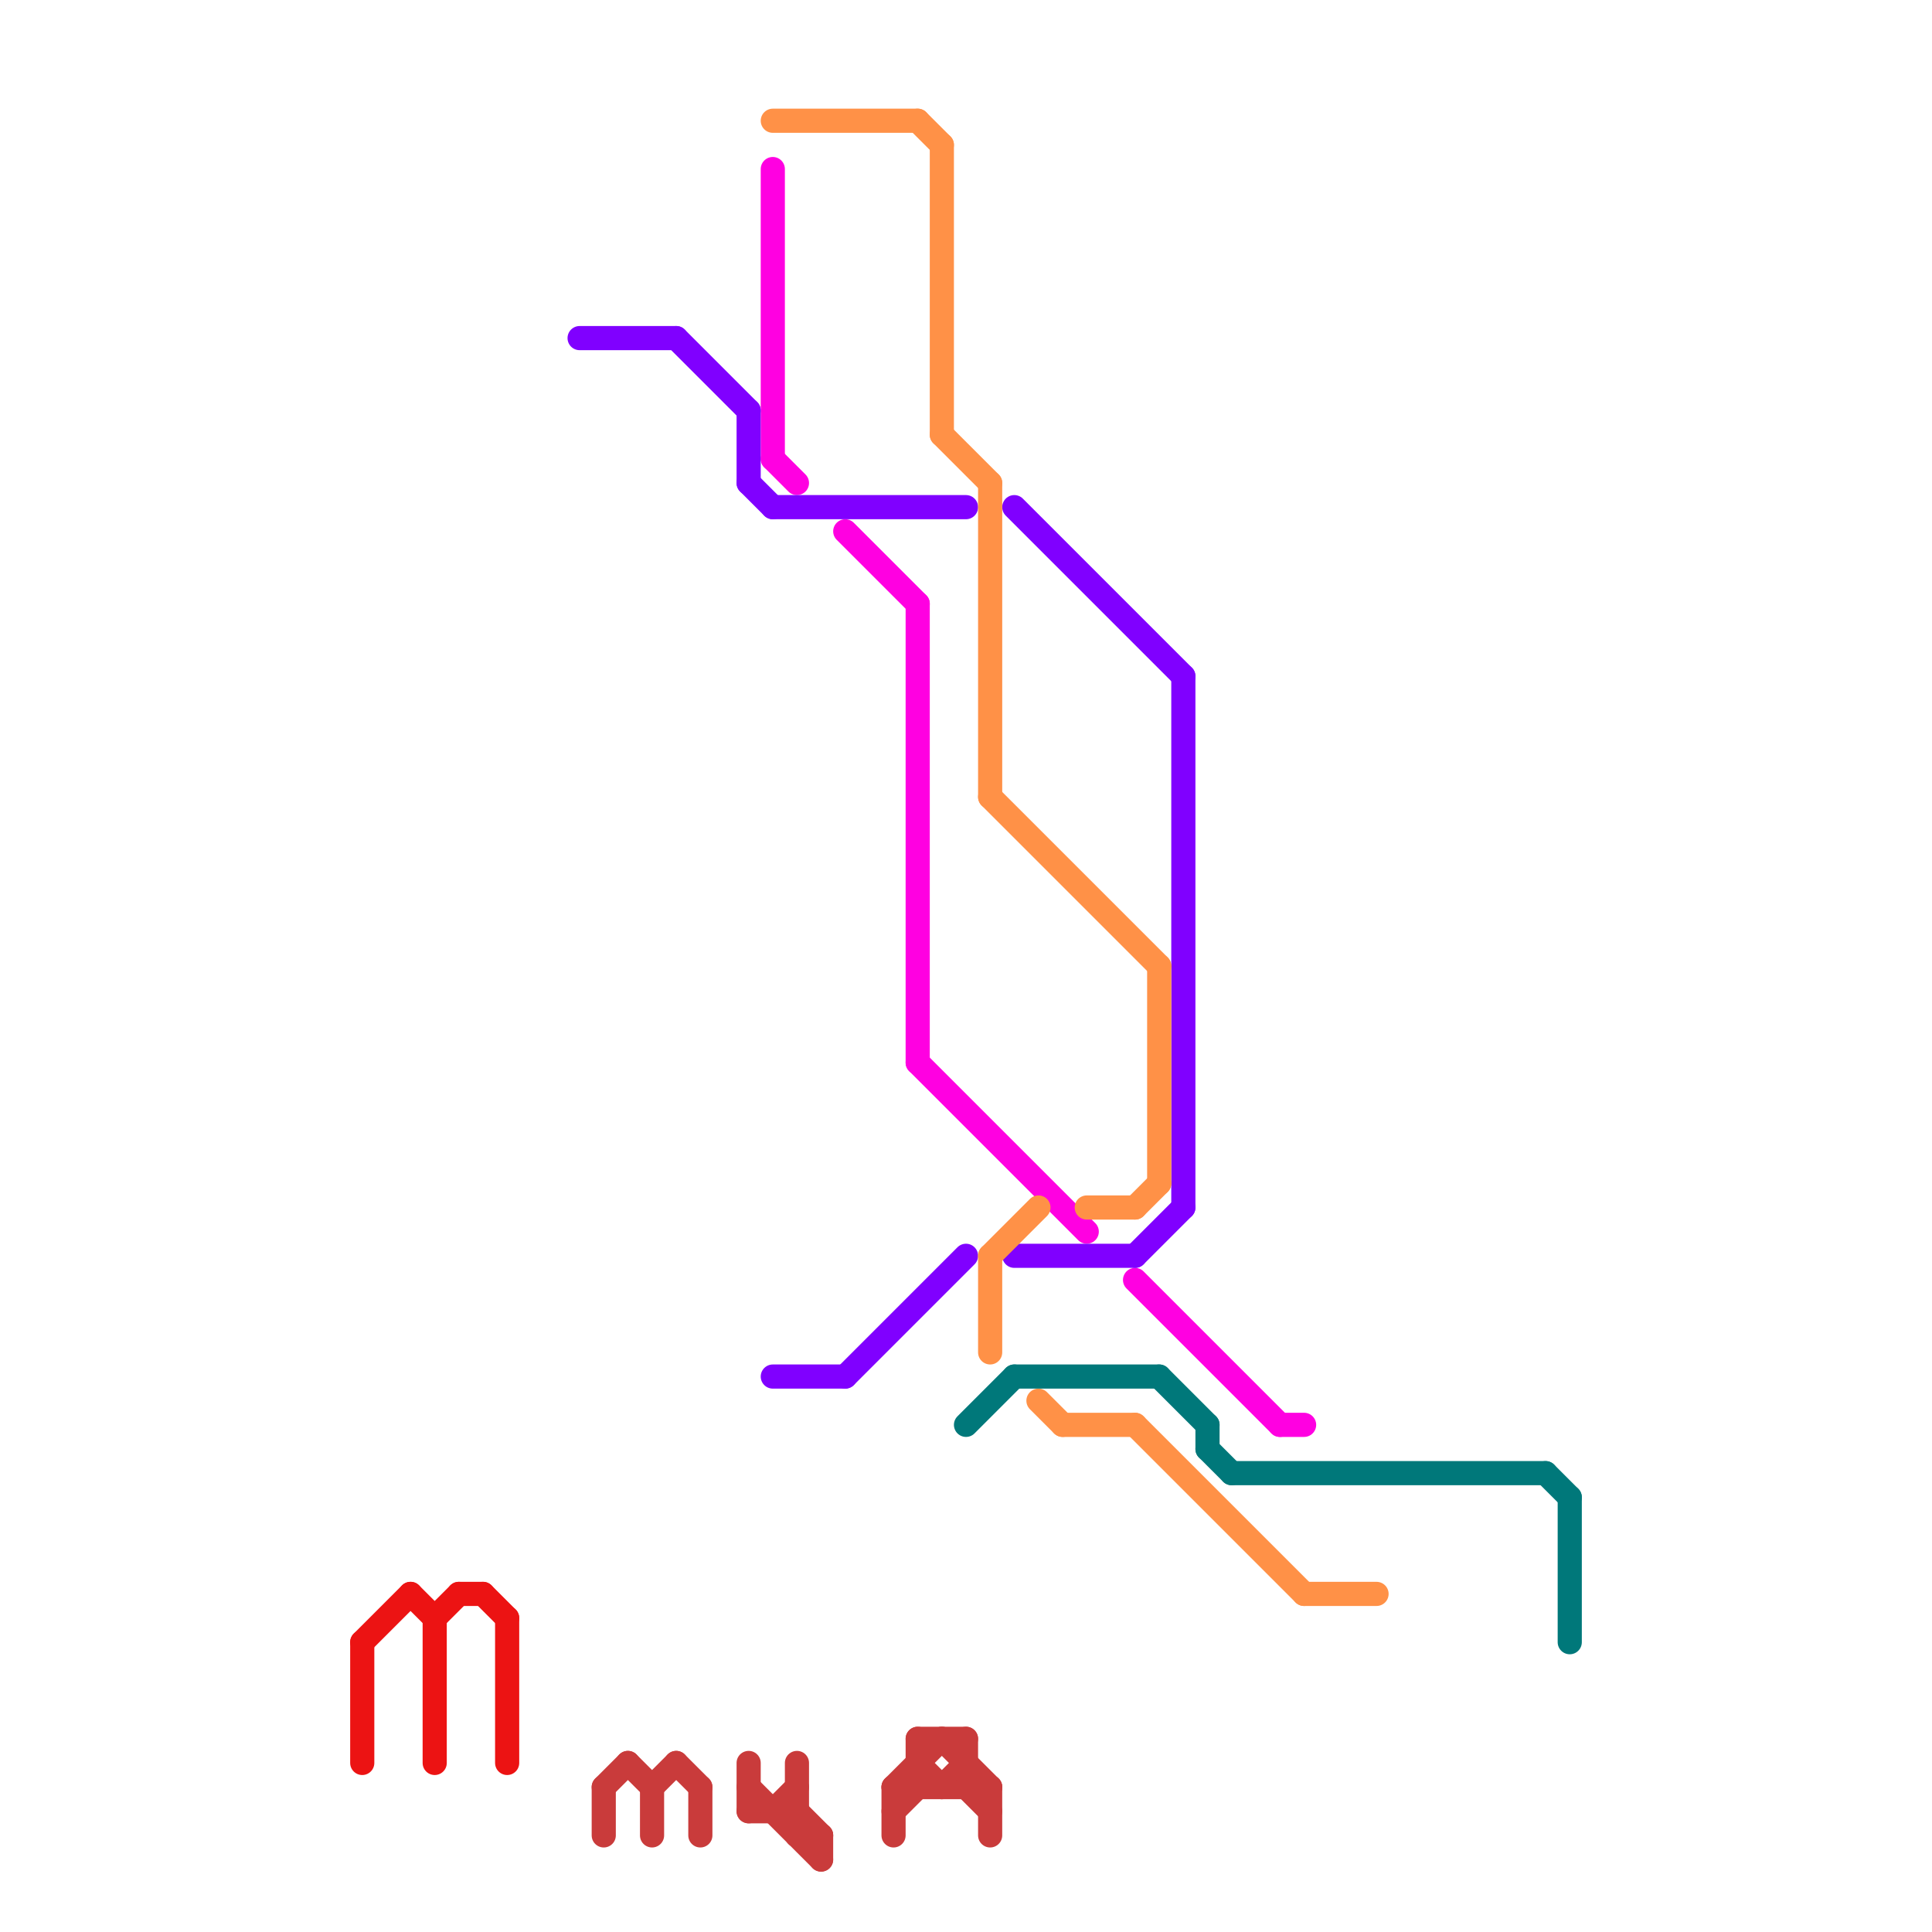 
<svg version="1.1" xmlns="http://www.w3.org/2000/svg" viewBox="0 0 80 80">
<style>text { font: 1px Helvetica; font-weight: 600; white-space: pre; dominant-baseline: central; } line { stroke-width: 1; fill: none; stroke-linecap: round; stroke-linejoin: round; } .c0 { stroke: #ff00e1 } .c1 { stroke: #ec1313 } .c2 { stroke: #8000ff } .c3 { stroke: #ff9147 } .c4 { stroke: #c93b3b } .c5 { stroke: #00787a }</style><defs><g id="cmd-8000ff"><circle r="0.5" fill="#8000ff"/><circle r="0.25" fill="#fff"/></g><g id="cmd-ff9147"><circle r="0.5" fill="#ff9147"/><circle r="0.25" fill="#fff"/></g><g id="cmd-ff00e1"><circle r="0.5" fill="#ff00e1"/><circle r="0.25" fill="#fff"/></g></defs><line class="c0" x1="32" y1="7" x2="32" y2="19"/><line class="c0" x1="35" y1="22" x2="38" y2="25"/><line class="c0" x1="53" y1="59" x2="54" y2="59"/><line class="c0" x1="38" y1="44" x2="45" y2="51"/><line class="c0" x1="38" y1="25" x2="38" y2="44"/><line class="c0" x1="47" y1="53" x2="53" y2="59"/><line class="c0" x1="32" y1="19" x2="33" y2="20"/><line class="c1" x1="19" y1="66" x2="20" y2="66"/><line class="c1" x1="18" y1="67" x2="18" y2="73"/><line class="c1" x1="17" y1="66" x2="18" y2="67"/><line class="c1" x1="15" y1="68" x2="15" y2="73"/><line class="c1" x1="18" y1="67" x2="19" y2="66"/><line class="c1" x1="15" y1="68" x2="17" y2="66"/><line class="c1" x1="21" y1="67" x2="21" y2="73"/><line class="c1" x1="20" y1="66" x2="21" y2="67"/><line class="c2" x1="32" y1="21" x2="40" y2="21"/><line class="c2" x1="28" y1="14" x2="31" y2="17"/><line class="c2" x1="32" y1="57" x2="35" y2="57"/><line class="c2" x1="31" y1="17" x2="31" y2="20"/><line class="c2" x1="47" y1="52" x2="49" y2="50"/><line class="c2" x1="49" y1="28" x2="49" y2="50"/><line class="c2" x1="31" y1="20" x2="32" y2="21"/><line class="c2" x1="35" y1="57" x2="40" y2="52"/><line class="c2" x1="42" y1="21" x2="49" y2="28"/><line class="c2" x1="24" y1="14" x2="28" y2="14"/><line class="c2" x1="42" y1="52" x2="47" y2="52"/><line class="c3" x1="41" y1="52" x2="41" y2="56"/><line class="c3" x1="41" y1="20" x2="41" y2="33"/><line class="c3" x1="45" y1="50" x2="47" y2="50"/><line class="c3" x1="54" y1="66" x2="57" y2="66"/><line class="c3" x1="43" y1="58" x2="44" y2="59"/><line class="c3" x1="47" y1="59" x2="54" y2="66"/><line class="c3" x1="38" y1="5" x2="39" y2="6"/><line class="c3" x1="39" y1="18" x2="41" y2="20"/><line class="c3" x1="44" y1="59" x2="47" y2="59"/><line class="c3" x1="41" y1="52" x2="43" y2="50"/><line class="c3" x1="41" y1="33" x2="48" y2="40"/><line class="c3" x1="48" y1="40" x2="48" y2="49"/><line class="c3" x1="32" y1="5" x2="38" y2="5"/><line class="c3" x1="39" y1="6" x2="39" y2="18"/><line class="c3" x1="47" y1="50" x2="48" y2="49"/><line class="c4" x1="25" y1="74" x2="25" y2="76"/><line class="c4" x1="33" y1="73" x2="33" y2="76"/><line class="c4" x1="38" y1="73" x2="39" y2="74"/><line class="c4" x1="27" y1="74" x2="27" y2="76"/><line class="c4" x1="28" y1="73" x2="29" y2="74"/><line class="c4" x1="38" y1="72" x2="40" y2="72"/><line class="c4" x1="34" y1="76" x2="34" y2="77"/><line class="c4" x1="38" y1="72" x2="38" y2="74"/><line class="c4" x1="33" y1="75" x2="34" y2="76"/><line class="c4" x1="37" y1="74" x2="41" y2="74"/><line class="c4" x1="26" y1="73" x2="27" y2="74"/><line class="c4" x1="31" y1="74" x2="34" y2="77"/><line class="c4" x1="25" y1="74" x2="26" y2="73"/><line class="c4" x1="31" y1="75" x2="33" y2="75"/><line class="c4" x1="37" y1="74" x2="37" y2="76"/><line class="c4" x1="40" y1="72" x2="40" y2="74"/><line class="c4" x1="31" y1="73" x2="31" y2="75"/><line class="c4" x1="39" y1="72" x2="41" y2="74"/><line class="c4" x1="32" y1="75" x2="33" y2="74"/><line class="c4" x1="27" y1="74" x2="28" y2="73"/><line class="c4" x1="29" y1="74" x2="29" y2="76"/><line class="c4" x1="37" y1="75" x2="38" y2="74"/><line class="c4" x1="39" y1="74" x2="40" y2="73"/><line class="c4" x1="41" y1="74" x2="41" y2="76"/><line class="c4" x1="37" y1="74" x2="39" y2="72"/><line class="c4" x1="33" y1="76" x2="34" y2="76"/><line class="c4" x1="40" y1="74" x2="41" y2="75"/><line class="c5" x1="42" y1="57" x2="48" y2="57"/><line class="c5" x1="40" y1="59" x2="42" y2="57"/><line class="c5" x1="64" y1="61" x2="65" y2="62"/><line class="c5" x1="51" y1="61" x2="64" y2="61"/><line class="c5" x1="65" y1="62" x2="65" y2="68"/><line class="c5" x1="50" y1="59" x2="50" y2="60"/><line class="c5" x1="50" y1="60" x2="51" y2="61"/><line class="c5" x1="48" y1="57" x2="50" y2="59"/>
</svg>
